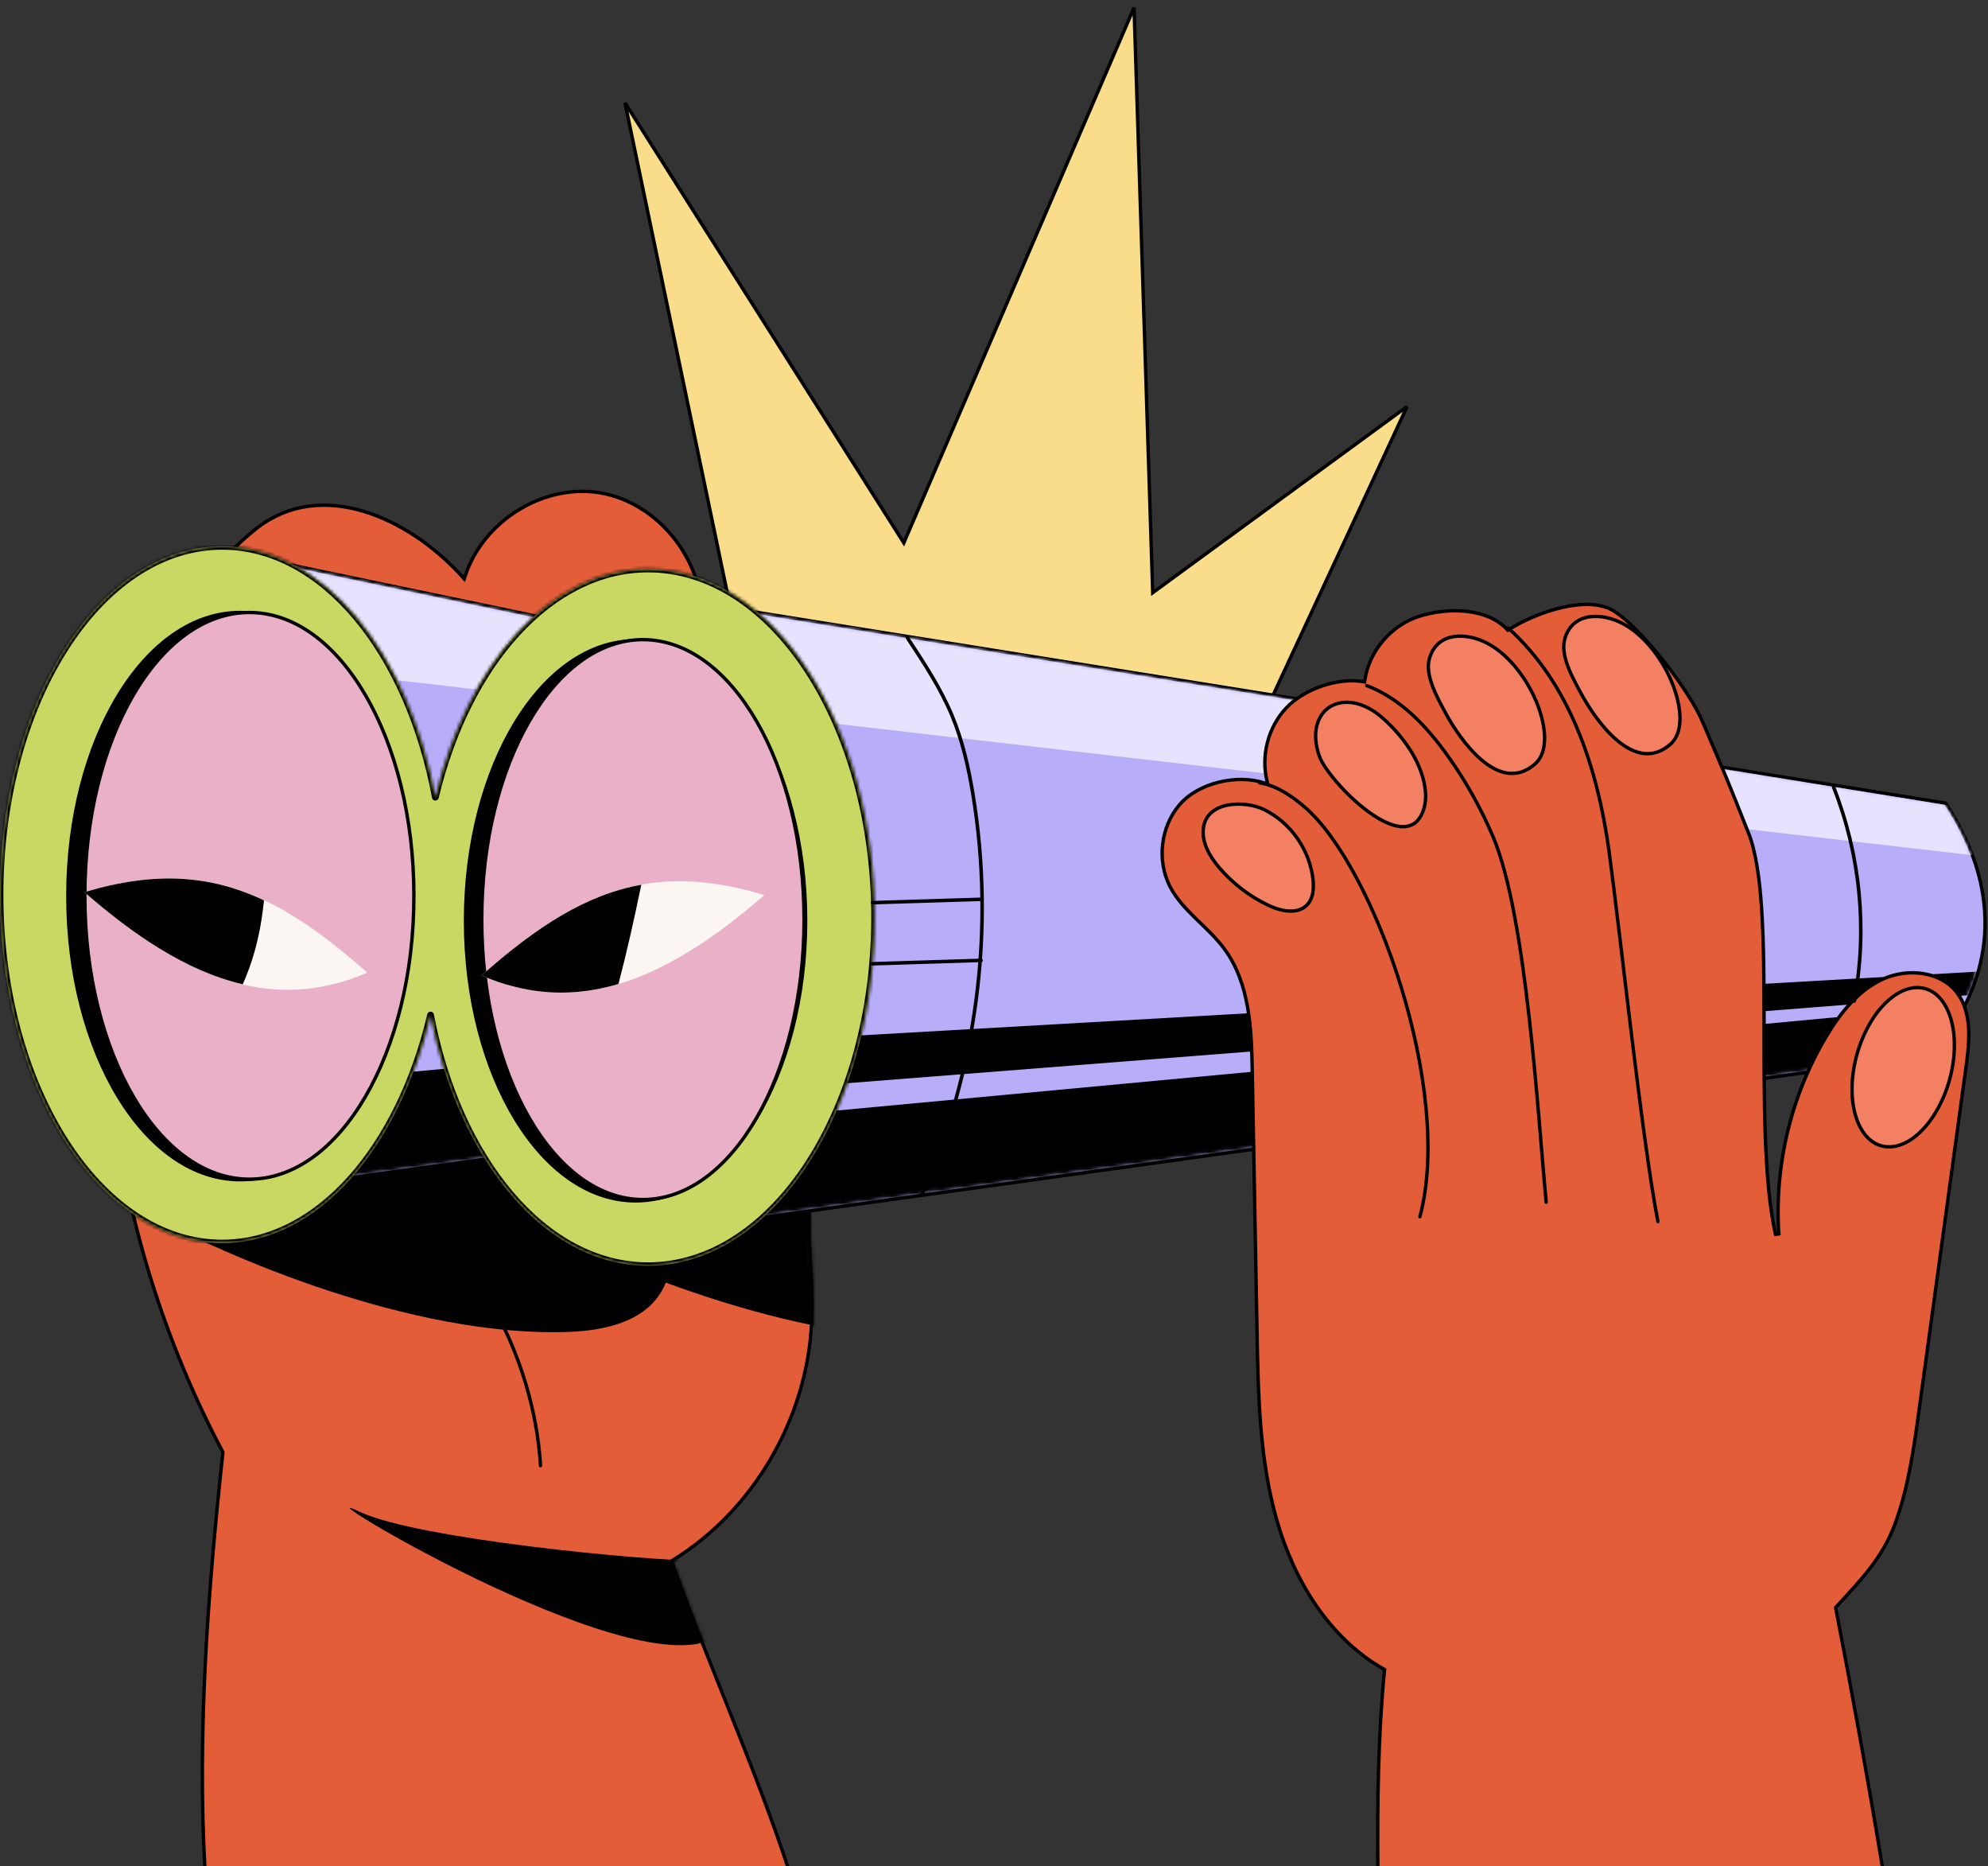 <svg width="586" height="550" viewBox="0 0 586 550" fill="none" xmlns="http://www.w3.org/2000/svg">
<rect x="0" y="0" width="586" height="550" fill="#333333" stroke="none"/>
<path d="M266.794 159.123L266.42 159.993L265.912 159.192L184.231 30.314L218.709 195.447L367.678 221.194L414.749 119.818L340.549 174.11L339.784 174.67L339.754 173.723L334.282 2.26L266.794 159.123Z" fill="#F9DD8A" stroke="black"/>
<path d="M177.129 145.274C160.479 142.354 142.516 153.333 137.105 169.763L136.836 170.58L136.26 169.942C128.201 161.038 117.756 153.807 106.991 150.628C96.238 147.453 85.191 148.323 75.831 155.565C56.938 170.184 46.956 193.95 40.708 217.509C21.962 288.198 31.58 363.406 65.638 427.819L65.71 427.954L65.693 428.106C61.34 468.36 58.091 510.429 60.429 551.136H232.538C227.537 535.927 221.67 520.927 215.704 505.962C209.654 490.787 203.503 475.644 198.066 460.377L197.931 459.995L198.276 459.783C222.124 445.178 238.054 417.795 239.257 389.33C239.562 382.133 238.992 374.899 238.662 367.634C238.333 360.386 238.246 353.125 239.539 345.955C241.375 335.76 245.916 326.306 251.038 317.443C256.669 307.691 263.097 298.419 270.227 289.757C275.181 283.736 280.48 277.948 283.495 270.873L283.779 270.183C286.725 262.794 286.479 253.525 281.076 248.016V248.015C277.253 244.114 272.081 242.987 266.594 243.529C261.101 244.071 255.346 246.284 250.464 248.99C226.223 262.423 209.107 280.779 198.765 306.946L197.799 306.765C197.689 287.527 199.856 265.917 202.108 244.34C204.292 223.425 206.556 202.542 206.92 183.823L206.949 182.018C207.173 164.673 193.782 148.194 177.129 145.274Z" fill="#E45D39" stroke="black"/>
<mask id="mask0_1_840" style="mask-type:alpha" maskUnits="userSpaceOnUse" x="30" y="144" width="257" height="408">
<path d="M177.129 145.274C160.479 142.354 142.516 153.333 137.105 169.763L136.836 170.58L136.26 169.942C128.201 161.038 117.756 153.807 106.991 150.628C96.238 147.453 85.191 148.323 75.831 155.565C56.938 170.184 46.956 193.95 40.708 217.509C21.962 288.198 31.58 363.406 65.638 427.819L65.71 427.954L65.693 428.106C61.34 468.36 58.091 510.429 60.429 551.136H232.538C227.537 535.927 221.67 520.927 215.704 505.962C209.654 490.787 203.503 475.644 198.066 460.377L197.931 459.995L198.276 459.783C222.124 445.178 238.054 417.795 239.257 389.33C239.562 382.133 238.992 374.899 238.662 367.634C238.333 360.386 238.246 353.125 239.539 345.955C241.375 335.76 245.916 326.306 251.038 317.443C256.669 307.691 263.097 298.419 270.227 289.757C275.181 283.736 280.48 277.948 283.495 270.873L283.779 270.183C286.725 262.794 286.479 253.525 281.076 248.016V248.015C277.253 244.114 272.081 242.987 266.594 243.529C261.101 244.071 255.346 246.284 250.464 248.99C226.223 262.423 209.107 280.779 198.765 306.946L197.799 306.765C197.689 287.527 199.856 265.917 202.108 244.34C204.292 223.425 206.556 202.542 206.92 183.823L206.949 182.018C207.173 164.673 193.782 148.194 177.129 145.274Z" fill="#D76A4D" stroke="black"/>
</mask>
<g mask="url(#mask0_1_840)">
<path d="M106.005 445.5C122.805 453.5 190.005 460 207.505 460C216.838 462.667 230.405 472.6 210.005 483C184.505 496 85.005 435.5 106.005 445.5Z" fill="black"/>
<path d="M280.181 393.973C233.912 395.604 177.928 371.56 155.72 359.335L295.122 333.409C309.42 352.918 326.45 392.343 280.181 393.973Z" fill="black" stroke="black"/>
<path d="M167.448 392.017C121.652 393.631 66.231 369.568 44.245 357.335L182.215 331.46C196.375 350.973 213.245 390.404 167.448 392.017Z" fill="black" stroke="black"/>
</g>
<path d="M80.348 350.211L80.916 350.133L396.435 306.726L396.587 306.706L396.701 306.602L396.367 306.231L396.702 306.602L396.709 306.595C396.714 306.591 396.72 306.586 396.729 306.578C396.746 306.562 396.77 306.539 396.803 306.509C396.867 306.448 396.962 306.359 397.083 306.242C397.325 306.007 397.675 305.658 398.109 305.199C398.977 304.282 400.182 302.926 401.537 301.163C404.246 297.638 407.561 292.482 409.982 285.956C414.833 272.881 416.077 254.349 401.794 232.504L401.681 232.331L401.478 232.288L80.949 165.511L80.348 165.385V350.211Z" fill="#B8ADF9" stroke="black"/>
<mask id="mask1_1_840" style="mask-type:alpha" maskUnits="userSpaceOnUse" x="80" y="166" width="333" height="184">
<path d="M81.348 349.063L396.142 305.758C396.201 305.702 396.283 305.624 396.387 305.524C396.62 305.298 396.959 304.959 397.383 304.511C398.23 303.616 399.412 302.286 400.744 300.553C403.408 297.088 406.667 292.019 409.045 285.608C413.781 272.842 415.047 254.71 401.069 233.224L81.348 166.615V349.063Z" fill="#B8ADF9" stroke="black"/>
</mask>
<g mask="url(#mask1_1_840)">
<path d="M80.505 350.5L98.505 318L452.005 285L446.505 299L80.505 350.5Z" fill="black"/>
<path d="M81.95 165.516L99.229 198.405L451.914 239.196L446.725 225.078L81.95 165.516Z" fill="#E7E3FF"/>
</g>
<path d="M202.215 361.897L202.784 361.818L568.258 311.083L568.41 311.062L568.523 310.959L568.189 310.588L568.524 310.958L568.526 310.958C568.528 310.956 568.529 310.955 568.531 310.953C568.536 310.948 568.542 310.942 568.551 310.934C568.568 310.918 568.593 310.896 568.625 310.866C568.69 310.805 568.784 310.716 568.905 310.598C569.148 310.363 569.498 310.014 569.932 309.555C570.799 308.638 572.004 307.282 573.359 305.519C576.069 301.994 579.383 296.838 581.805 290.311C586.655 277.236 587.899 258.705 573.616 236.861L573.495 236.676L573.277 236.641L202.794 177.192L202.215 177.099V361.897Z" fill="#B8ADF9" stroke="black"/>
<mask id="mask2_1_840" style="mask-type:alpha" maskUnits="userSpaceOnUse" x="202" y="177" width="383" height="185">
<path d="M203.215 360.749L567.966 310.114C568.025 310.058 568.107 309.981 568.209 309.881C568.442 309.655 568.782 309.316 569.205 308.869C570.052 307.973 571.235 306.642 572.566 304.91C575.231 301.444 578.489 296.374 580.867 289.963C585.602 277.199 586.868 259.071 572.898 237.592L203.215 178.273V360.749Z" fill="#B8ADF9" stroke="black"/>
</mask>
<g mask="url(#mask2_1_840)">
<path d="M215.505 361L233.505 328.5L587.005 295.5L581.505 309.5L215.505 361Z" fill="black"/>
<path d="M216.272 178.91L233.551 211.799L586.237 252.59L581.047 238.472L216.272 178.91Z" fill="#E7E3FF"/>
<path d="M215.756 321.883L234.373 306.224L604.253 285.117L598.593 291.828L215.756 321.883Z" fill="black"/>
</g>
<mask id="path-16-inside-1_1_840" fill="white">
<path d="M65.466 160.995C29.31 160.995 0 206.962 0 263.664C9.15527e-05 320.366 29.311 366.332 65.466 366.332C93.671 366.332 117.71 338.357 126.918 299.135C135.015 341.821 160.655 373.009 191.035 373.009C227.917 373.008 257.815 327.042 257.815 270.34C257.815 213.638 227.917 167.672 191.035 167.672C162.247 167.672 137.713 195.678 128.332 234.935C120.408 192.215 95.262 160.995 65.466 160.995Z"/>
</mask>
<path d="M65.466 160.995C29.31 160.995 0 206.962 0 263.664C9.15527e-05 320.366 29.311 366.332 65.466 366.332C93.671 366.332 117.71 338.357 126.918 299.135C135.015 341.821 160.655 373.009 191.035 373.009C227.917 373.008 257.815 327.042 257.815 270.34C257.815 213.638 227.917 167.672 191.035 167.672C162.247 167.672 137.713 195.678 128.332 234.935C120.408 192.215 95.262 160.995 65.466 160.995Z" fill="#C9D863"/>
<path d="M65.466 160.995V159.995H65.466L65.466 160.995ZM0 263.664H-1H0ZM65.466 366.332L65.466 367.332H65.466V366.332ZM126.918 299.135L125.944 298.906C126.052 298.446 126.467 298.125 126.94 298.135C127.412 298.145 127.812 298.484 127.9 298.948L126.918 299.135ZM191.035 373.009L191.035 374.009H191.035V373.009ZM257.815 270.34H258.815H257.815ZM191.035 167.672V166.672H191.035L191.035 167.672ZM128.332 234.935L129.305 235.167C129.195 235.626 128.779 235.946 128.306 235.934C127.834 235.922 127.435 235.581 127.349 235.117L128.332 234.935ZM65.466 160.995V161.995C47.848 161.995 31.755 173.197 20.018 191.604C8.288 210 1 235.474 1 263.664H0H-1C-1 235.152 6.367 209.292 18.331 190.529C30.288 171.777 46.929 159.995 65.466 159.995V160.995ZM0 263.664H1C1 291.854 8.288 317.328 20.018 335.724C31.755 354.131 47.848 365.332 65.466 365.332V366.332V367.332C46.929 367.332 30.288 355.55 18.331 336.799C6.367 318.036 -1 292.176 -1 263.664H0ZM65.466 366.332L65.466 365.332C79.215 365.332 92.023 358.517 102.572 346.773C113.124 335.027 121.37 318.39 125.944 298.906L126.918 299.135L127.891 299.363C123.258 319.102 114.881 336.064 104.06 348.11C93.236 360.159 79.922 367.332 65.466 367.332L65.466 366.332ZM126.918 299.135L127.9 298.948C131.923 320.155 140.295 338.453 151.381 351.429C162.465 364.403 176.212 372.009 191.035 372.009V373.009V374.009C175.478 374.009 161.216 366.02 149.86 352.729C138.506 339.439 130.01 320.801 125.935 299.321L126.918 299.135ZM191.035 373.009L191.035 372.009C209.026 372.009 225.447 360.796 237.418 342.392C249.382 323.997 256.815 298.526 256.815 270.34H257.815H258.815C258.815 298.856 251.299 324.719 239.094 343.483C226.895 362.237 209.926 374.009 191.035 374.009L191.035 373.009ZM257.815 270.34H256.815C256.815 242.154 249.382 216.683 237.418 198.288C225.447 179.884 209.026 168.672 191.035 168.672L191.035 167.672L191.035 166.672C209.926 166.672 226.895 178.443 239.094 197.198C251.299 215.961 258.815 241.824 258.815 270.34H257.815ZM191.035 167.672V168.672C162.954 168.672 138.648 196.068 129.305 235.167L128.332 234.935L127.359 234.702C136.778 195.288 161.539 166.672 191.035 166.672V167.672ZM128.332 234.935L127.349 235.117C123.412 213.891 115.204 195.575 104.334 182.587C93.465 169.601 79.989 161.995 65.466 161.995L65.466 160.995L65.466 159.995C80.739 159.995 94.734 168 105.868 181.303C117.001 194.606 125.329 213.259 129.315 234.752L128.332 234.935Z" fill="black" mask="url(#path-16-inside-1_1_840)"/>
<path d="M70.769 180.5C56.853 180.5 44.174 189.753 34.946 204.886C25.724 220.01 20.004 240.936 20.004 264.076C20.004 287.216 25.724 308.143 34.946 323.267C44.174 338.399 56.854 347.651 70.769 347.651C84.686 347.651 97.366 338.399 106.594 323.267C115.816 308.143 121.536 287.216 121.536 264.076C121.536 240.936 115.816 220.01 106.594 204.886C97.366 189.753 84.686 180.5 70.769 180.5Z" fill="black" stroke="black"/>
<path d="M73.505 180.5C60.226 180.5 48.111 189.731 39.288 204.855C30.473 219.967 25.005 240.877 25.005 264C25.005 287.123 30.473 308.034 39.288 323.146C48.111 338.27 60.226 347.5 73.505 347.5C86.784 347.5 98.899 338.27 107.722 323.146C116.537 308.034 122.005 287.123 122.005 264C122.005 240.877 116.537 219.967 107.722 204.855C98.899 189.731 86.784 180.5 73.505 180.5Z" fill="#EAB0C8" stroke="black"/>
<path d="M187.347 188.838C173.608 188.838 161.088 197.973 151.977 212.915C142.87 227.849 137.222 248.513 137.222 271.363C137.222 294.212 142.871 314.875 151.977 329.809C161.088 344.751 173.608 353.887 187.347 353.887C201.086 353.887 213.605 344.751 222.717 329.809C231.823 314.875 237.472 294.212 237.472 271.363C237.472 248.513 231.823 227.849 222.717 212.915C213.605 197.973 201.086 188.838 187.347 188.838Z" fill="black" stroke="black"/>
<path d="M189.505 188.5C176.504 188.5 164.639 197.616 155.996 212.561C147.361 227.492 142.005 248.152 142.005 271C142.005 293.848 147.361 314.508 155.996 329.439C164.639 344.384 176.504 353.5 189.505 353.5C202.506 353.5 214.37 344.384 223.013 329.439C231.648 314.508 237.005 293.848 237.005 271C237.005 248.152 231.648 227.492 223.013 212.561C214.37 197.616 202.506 188.5 189.505 188.5Z" fill="#EAB0C8" stroke="black"/>
<path d="M475.558 179.97C471.808 177.689 466.273 177.701 460.529 179.004C454.81 180.302 449.004 182.853 444.81 185.496L444.461 185.716L444.179 185.416C441.235 182.293 436.918 180.667 432.245 180.162C427.575 179.657 422.601 180.278 418.413 181.593C410.102 184.199 403.582 191.836 402.306 200.452L402.23 200.955L401.729 200.872C397.958 200.246 393.583 200.798 389.483 202.229C385.384 203.659 381.602 205.951 379.005 208.761V208.762C373.788 214.398 371.641 222.73 373.484 230.188L373.702 231.071L372.84 230.782C368.757 229.414 363.842 229.374 359.238 230.513C354.633 231.652 350.389 233.959 347.617 237.23C342.124 243.714 340.986 253.564 344.816 261.139L345.002 261.498C346.864 265.005 349.608 267.886 352.524 270.733C355.424 273.564 358.508 276.374 360.939 279.685C368.402 289.844 368.904 303.315 369.131 315.709L370.538 392.603C370.879 411.235 371.258 430.04 376.334 447.882C381.412 465.718 391.802 482.74 407.847 491.852L408.129 492.012L408.098 492.335C406.207 511.68 405.99 531.373 406.154 551.136H555.024C550.832 525.573 546.168 500.088 541.128 473.961L541.081 473.713L541.251 473.527C548.891 465.219 555.189 458.768 558.897 448.259C562.648 437.626 564.204 426.355 565.74 415.116V415.115C570.339 381.518 574.938 347.921 579.536 314.32V314.319L579.729 312.875C580.165 309.485 580.486 305.986 580.257 302.648C580.003 298.957 579.078 295.499 576.917 292.622L576.704 292.346C571.841 286.187 562.255 285.233 554.985 288.556C547.721 291.877 542.466 298.506 538.312 305.476C527.953 322.856 523.012 343.415 524.343 363.599L523.355 363.739C519.808 347.691 520 323.544 519.986 300.754C519.979 289.343 519.923 278.263 519.325 268.669C518.727 259.062 517.59 251.003 515.45 245.607C507.985 226.779 509.772 231.324 501.85 212.677C499.917 208.126 495.464 201.235 490.411 194.817C485.352 188.392 479.754 182.526 475.557 179.971L475.558 179.97Z" fill="#E45D39" stroke="black"/>
<path d="M267.505 188C272.368 195.372 277.263 202.794 280.641 210.911C283.732 218.337 285.504 226.217 286.802 234.128C293.302 273.75 288.004 315.133 271.709 352" stroke="black" stroke-width="1.041" stroke-miterlimit="10" stroke-linecap="round" stroke-linejoin="round"/>
<path d="M371.314 230.7C376.239 231.47 380.534 234.423 384.344 237.633C405.025 255.049 428.557 321.328 418.532 358.564" stroke="black" stroke-miterlimit="10" stroke-linecap="round" stroke-linejoin="round"/>
<path d="M402.899 202.053C412.781 205.824 420.41 213.889 426.574 222.485C431.967 230.004 436.522 238.124 440.131 246.643C450.017 269.999 453.323 329.026 455.767 354.269" stroke="black" stroke-miterlimit="10" stroke-linecap="round" stroke-linejoin="round"/>
<path d="M444.541 185.073C462.858 201.467 470.949 226.505 474.291 250.861C477.633 275.214 484.001 335.868 488.702 359.997" stroke="black" stroke-miterlimit="10" stroke-linecap="round" stroke-linejoin="round"/>
<path d="M546.595 314.034C544.133 326.993 548.591 337.706 556.547 337.965C564.506 338.221 572.951 327.925 575.413 314.966C577.875 302.007 573.417 291.294 565.461 291.035C557.502 290.779 549.057 301.075 546.595 314.034Z" fill="#F38062" stroke="black" stroke-miterlimit="10" stroke-linecap="round" stroke-linejoin="round"/>
<path d="M372.601 238.571C380.508 242.455 386.162 250.59 387.049 259.351C387.309 261.908 387.089 264.752 385.327 266.621C382.557 269.559 377.676 268.574 374.019 266.855C368.394 264.213 363.345 260.351 359.325 255.61C356.555 252.341 354.174 248.259 354.723 244.009C355.771 235.951 367.042 235.837 372.601 238.571Z" fill="#F38062" stroke="black" stroke-miterlimit="10" stroke-linecap="round" stroke-linejoin="round"/>
<path d="M416.655 222.617C419.125 226.974 421.224 233.316 419.729 238.259C414.903 254.224 391.372 230.125 388.862 222.749C384.12 208.792 396.208 201.745 407.395 211.452C410.711 214.328 414.196 218.282 416.655 222.617Z" fill="#F38062" stroke="black" stroke-miterlimit="10" stroke-linecap="round" stroke-linejoin="round"/>
<path d="M447.528 197.598C451.812 203.138 454.783 210.115 455.252 216.157C455.502 219.393 454.926 222.987 452.486 225.131C441.779 234.518 430.255 217.938 425.887 209.715C423.626 205.457 419.936 198.979 421.344 194.076C423.659 186.004 432.472 186.367 438.565 189.65C441.86 191.42 444.938 194.245 447.528 197.598Z" fill="#F38062" stroke="black" stroke-miterlimit="10" stroke-linecap="round" stroke-linejoin="round"/>
<path d="M487.434 191.779C491.718 197.319 494.689 204.296 495.158 210.338C495.408 213.574 494.832 217.168 492.392 219.312C481.685 228.7 470.161 212.119 465.793 203.897C463.532 199.639 459.843 193.16 461.25 188.258C463.565 180.185 472.378 180.548 478.472 183.831C481.766 185.601 484.84 188.426 487.434 191.779Z" fill="#F38062" stroke="black" stroke-miterlimit="10" stroke-linecap="round" stroke-linejoin="round"/>
<path d="M540.505 232C548.395 252.065 550.512 273.991 546.575 295" stroke="black" stroke-width="1.041" stroke-miterlimit="10" stroke-linecap="round" stroke-linejoin="round"/>
<path d="M107.345 349.062C108.155 349.443 108.964 349.828 109.77 350.209C139.561 364.283 157.413 400.23 159.329 431.933" stroke="black" stroke-miterlimit="10" stroke-linecap="round" stroke-linejoin="round"/>
<path d="M225.333 263.755C218.125 270.003 210.713 275.785 203.098 280.406C187.06 290.266 170.032 295.455 151.755 290.797C148.516 290.043 145.255 288.91 141.964 287.452C169.761 262.806 191.476 253.613 225.333 263.755Z" fill="#FBF6F1"/>
<path d="M189.03 260.732C172.937 263.627 158.526 272.773 141.967 287.452C145.258 288.91 148.522 290.043 151.758 290.797C162.344 293.494 172.505 292.875 182.303 289.973C184.835 280.321 187.008 270.553 189.03 260.732Z" fill="black"/>
<path d="M24.875 262.927C32.082 269.174 39.495 274.957 47.109 279.577C63.148 289.438 80.175 294.626 98.452 289.965C101.692 289.21 104.953 288.078 108.243 286.62C80.443 261.978 58.728 252.781 24.875 262.927Z" fill="#FBF6F1"/>
<path d="M77.814 265.327C77.311 270.38 76.428 275.422 75.135 280.09C74.204 283.447 73.006 286.814 71.555 290.072C63.149 288.111 55.007 284.429 47.111 279.574C39.497 274.953 32.084 269.171 24.876 262.923C45.7 256.687 61.933 257.826 77.814 265.327Z" fill="black"/>
<path d="M289.188 265.019L257.188 266.019" stroke="black" stroke-width="1.041" stroke-miterlimit="10" stroke-linecap="round" stroke-linejoin="round"/>
<path d="M289.188 283.019L257.188 284.019" stroke="black" stroke-width="1.041" stroke-miterlimit="10" stroke-linecap="round" stroke-linejoin="round"/>
</svg>
